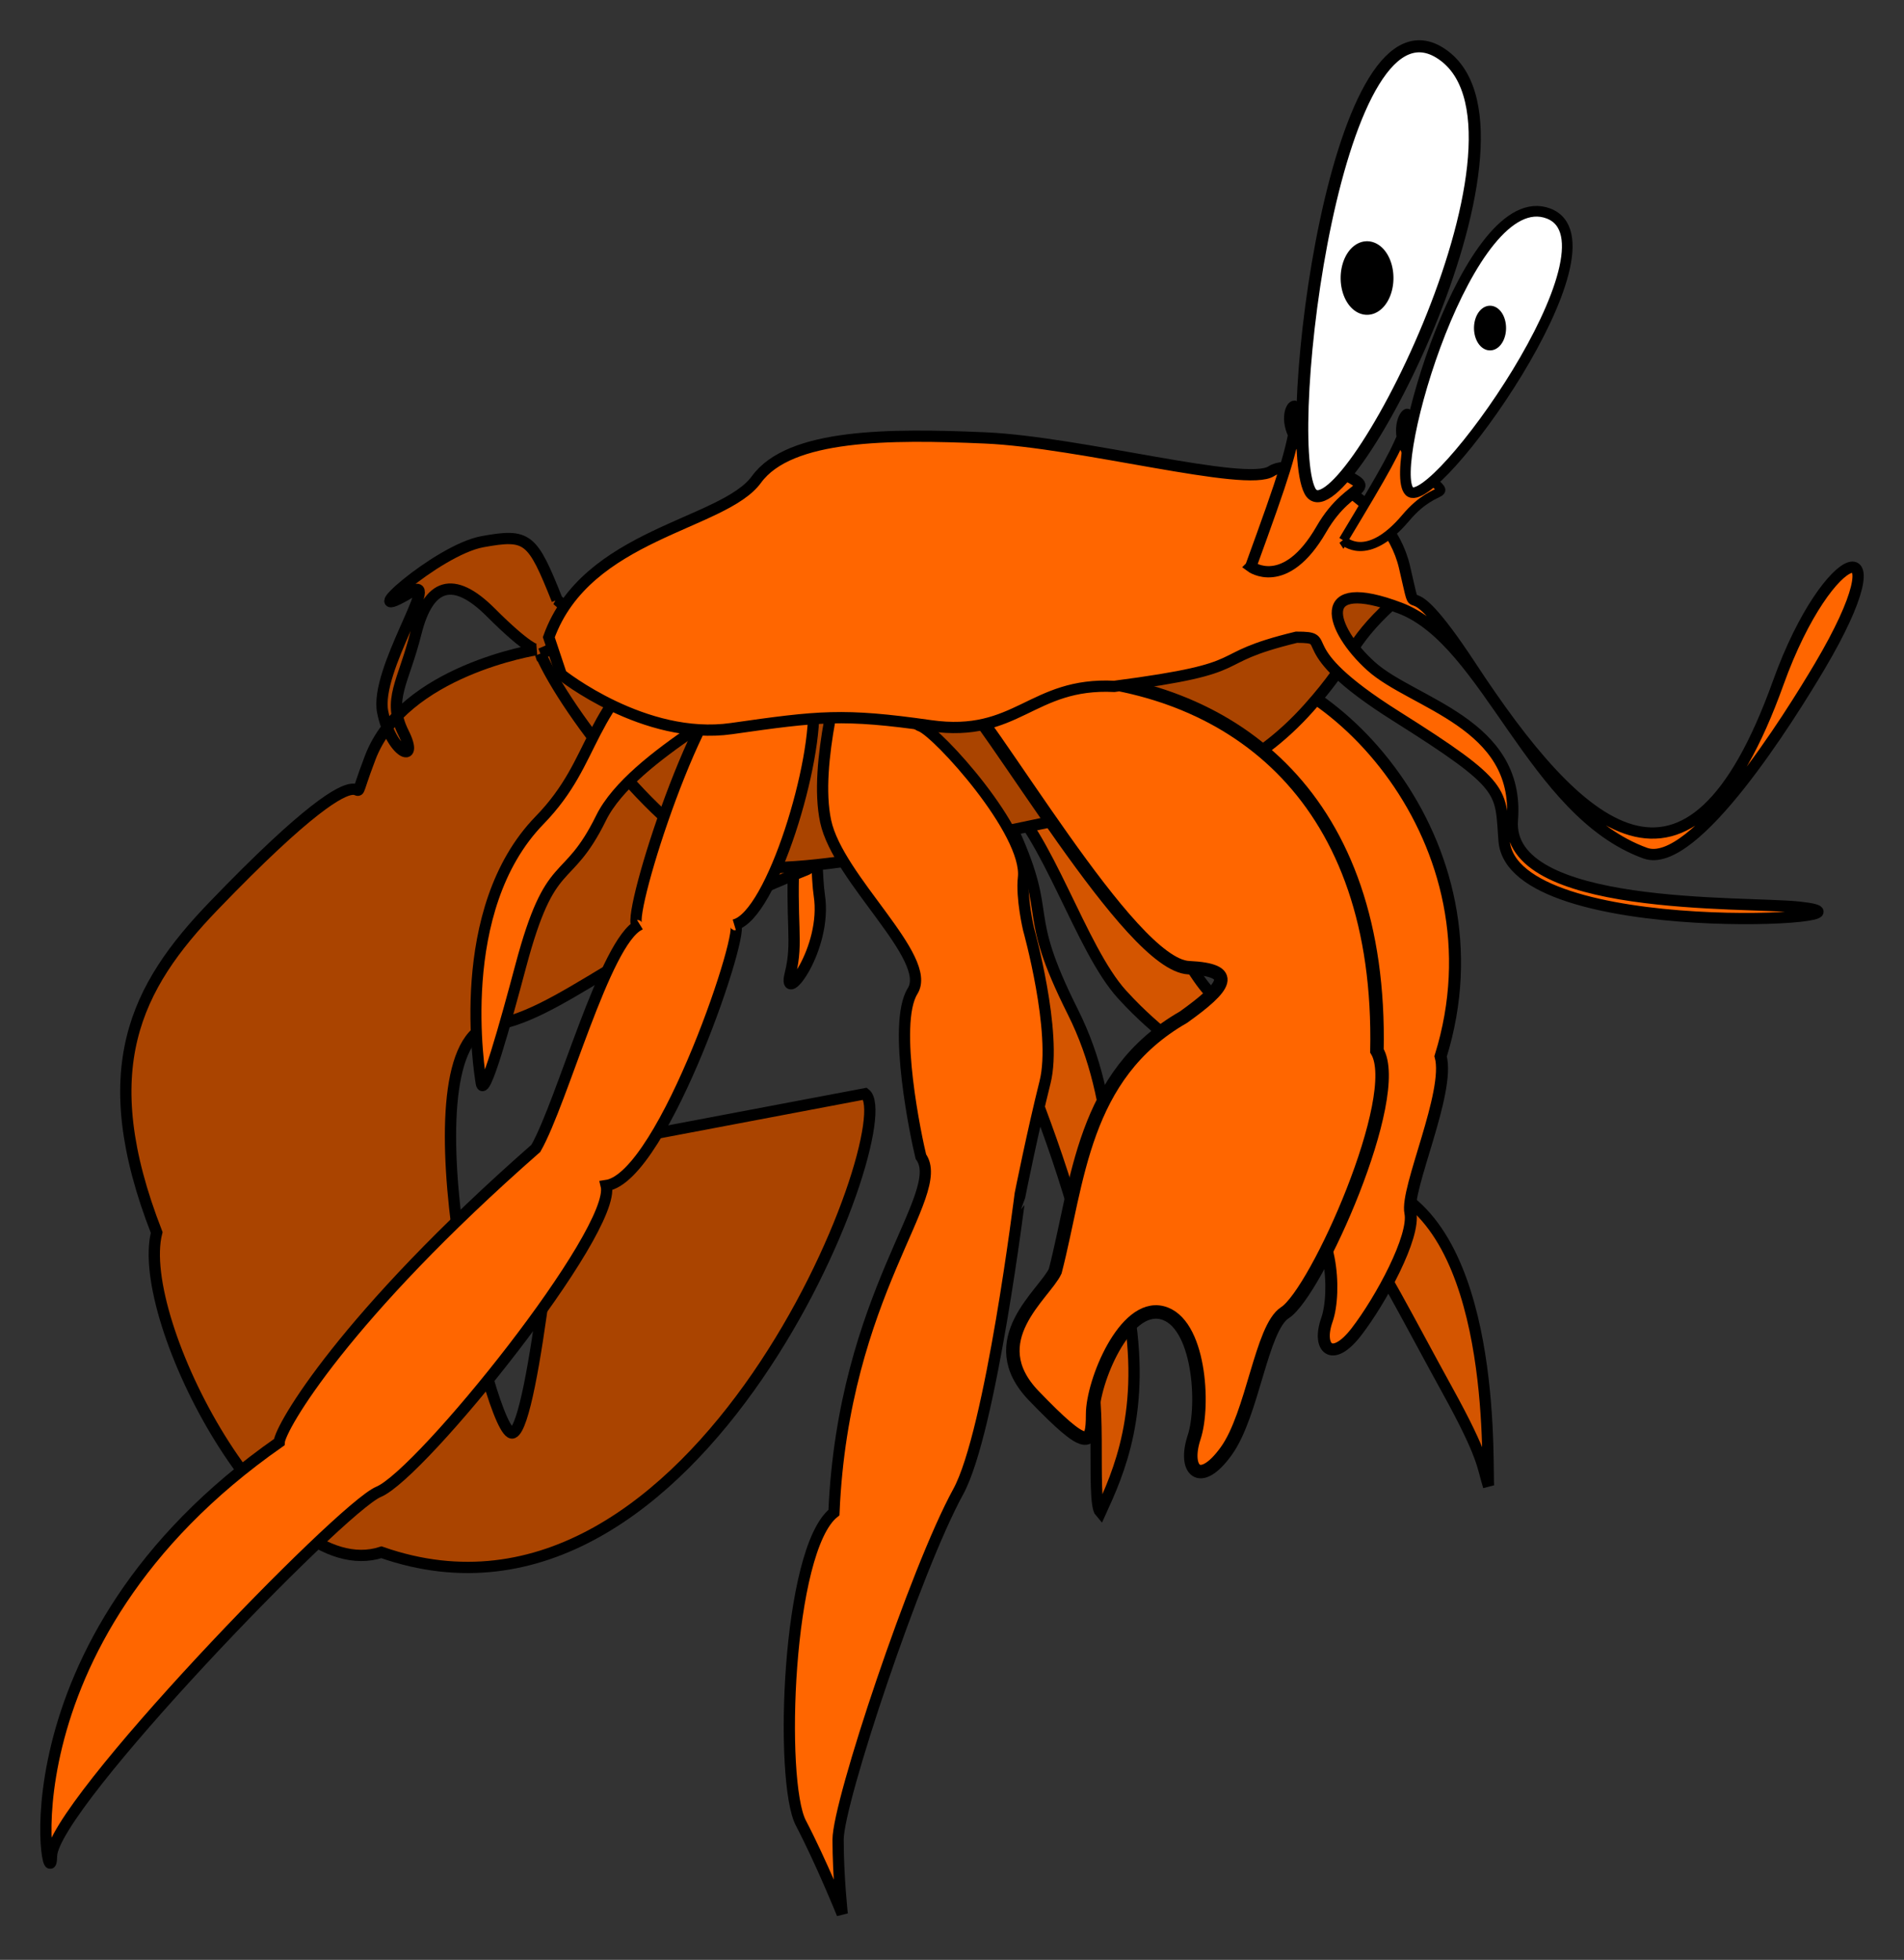 <?xml version="1.0" encoding="UTF-8" standalone="no"?>
<!-- Created with Inkscape (http://www.inkscape.org/) -->
<svg
    xmlns:inkscape="http://www.inkscape.org/namespaces/inkscape"
    xmlns:rdf="http://www.w3.org/1999/02/22-rdf-syntax-ns#"
    xmlns="http://www.w3.org/2000/svg"
    xmlns:cc="http://creativecommons.org/ns#"
    xmlns:dc="http://purl.org/dc/elements/1.1/"
    xmlns:sodipodi="http://sodipodi.sourceforge.net/DTD/sodipodi-0.dtd"
    xmlns:svg="http://www.w3.org/2000/svg"
    xmlns:ns1="http://sozi.baierouge.fr"
    xmlns:xlink="http://www.w3.org/1999/xlink"
    id="svg3020"
    sodipodi:docname="crabby.svg"
    viewBox="0 0 236.5 243.48"
    version="1.1"
    inkscape:version="0.48.1 r9760"
  >
  <rect x="0" y="0" width="236.5" height="243.48" fill="#333333" stroke="none"/>
  <title
      id="title14873"
    >crabby crab</title
  >
  <sodipodi:namedview
      id="namedview3022"
      fit-margin-left="5"
      inkscape:zoom="1.1478317"
      borderopacity="1"
      inkscape:current-layer="svg3020"
      inkscape:cx="-129.28638"
      inkscape:cy="123.70754"
      inkscape:window-maximized="1"
      showgrid="false"
      fit-margin-right="5"
      bordercolor="#666666"
      inkscape:window-x="0"
      guidetolerance="10"
      objecttolerance="10"
      inkscape:window-y="24"
      fit-margin-bottom="5"
      inkscape:window-width="1364"
      inkscape:pageopacity="0"
      inkscape:pageshadow="2"
      pagecolor="#ffffff"
      gridtolerance="10"
      inkscape:window-height="720"
      fit-margin-top="5"
  />
  <path
      id="path4002"
      sodipodi:nodetypes="cssssc"
      style="color:#000000;stroke:#000000;stroke-width:1.4;fill:#ff6600"
      inkscape:connector-curvature="0"
      d="m97.639 83.356c4.127 9.802 3.514 23.876 4.127 27.858 1.032 6.707-4.643 13.929-3.611 9.802 1.032-4.127 0-6.191 0.516-15.477 0.516-9.286-6.707-18.572-8.254-22.183-1.548-3.611 7.223 0 7.223 0z"
  />
  <path
      id="path3979"
      sodipodi:nodetypes="cssccssssc"
      style="color:#000000;stroke:#000000;stroke-width:1.4;fill:#d45500"
      inkscape:connector-curvature="0"
      d="m105.31 90.515c5.675 11.35 11.809 11.256 15.993 25.279 3.705 12.417 7.759 20.458 11.387 32.275 3.483 11.345 0.824 3.813 2.046 21.013 2.426 2.439 0.693 17.42 1.953 18.819 2.188-4.809 5.79-12.585 3.365-25.868s-0.976-24.704-6.793-36.318c-6.519-13.016-2.38-11.351-7.314-22.302-7.312-16.228-1.081-12.422-5.675-17.54-4.636-5.165-14.961 4.643-14.961 4.643z"
  />
  <path
      id="path3848"
      sodipodi:nodetypes="csssssscssccccscsc"
      style="color:#000000;stroke:#000000;stroke-width:1.4;fill:#aa4400"
      inkscape:connector-curvature="0"
      d="m69.201 74.523c-3.095-7.738-3.611-8.254-9.286-7.223-5.675 1.032-16.572 10.897-8.77 6.191 3.643-2.197-4.643 9.802-3.611 14.961 1.032 5.159 4.643 6.707 2.579 2.579-2.064-4.127 0-6.191 1.548-12.381 1.548-6.191 4.643-7.223 9.286-2.579 4.643 4.643 5.675 4.643 5.675 4.643s-16.509 2.579-20.636 13.413c-4.127 10.834 4.522-6.495-19.469 18.437-9.679 10.059-14.956 20.269-7.054 40.556-2.783 10.911 14.492 44.098 27.915 39.725 39.589 13.877 64.871-53.197 60.089-56.964l-37.896 7.182s-3.16 33.859-5.867 34.951c-2.707 1.091-13.937-46.575-3.158-50.559 8.715-0.888 17.424-10.627 39.608-19.397 5.46-2.17-30.959-33.537-30.959-33.537z"
  />
  <path
      id="path3828"
      sodipodi:nodetypes="csscccssssscc"
      style="color:#000000;stroke:#000000;stroke-width:1.4;fill:#d45500"
      inkscape:connector-curvature="0"
      d="m129.04 84.84c7.738 5.675-0.283 3.374 5.159 12.897 4.127 7.223 9.023 14.292 12.381 20.12 6.772 11.755 4.404 1.522 10.55 13.334 5.939 9.455 7.693 2.646 15.679 16.589 13.424 6.753 11.818 35.603 12.093 36.892-0.781-2.5-0.521-3.611-5.114-11.941-4.593-8.33-8.372-15.852-12.237-21.358-2.885-4.11-9.266-3.032-16.198-14.559-4.643-7.721-6.837-7.608-11.996-13.283-5.159-5.675-9.286-20.12-14.961-24.763-5.675-4.643-17.024-10.318-19.604-15.993 5.636-0.561 18.671 4.276 24.247 2.064z"
  />
  <path
      id="path3820-4"
      sodipodi:nodetypes="zsssssssssssccsz"
      style="color:#000000;stroke:#000000;stroke-width:1.49;fill:#ff6600"
      inkscape:connector-curvature="0"
      d="m89.78 85.448c8.184 11.72 56.644-5.969 59.694-0.494 4.686 8.412 11.071 22.228 14.731 25.685 3.66 3.458 4.88 3.458-0.61 8.397-5.49 4.939-5.49 0.988-10.981 11.855-5.49 10.867-2.44 12.843-3.66 15.312-1.22 2.47-8.541 7.409-2.44 13.337 6.1 5.927 6.71 5.433 6.71 1.976s3.66-11.855 7.931-10.867c4.27 0.988 4.88 9.879 3.66 13.337-1.22 3.458 0.61 5.433 3.66 1.482s7.321-11.855 6.71-14.818c-0.61-2.964 4.978-14.972 3.758-19.417 8.279-26.703-14.008-49.614-28.904-49.047-20.553 0.065-57.94-1.074-63.224-2.115-7.304-1.439-5.221-6.341 2.964 5.379z"
  />
  <path
      id="path3842"
      sodipodi:nodetypes="cssssssc"
      style="color:#000000;stroke:#000000;stroke-width:1.4;fill:#aa4400"
      inkscape:connector-curvature="0"
      d="m67.137 81.229c3.095 7.223 16.509 24.763 25.279 26.311 8.77 1.548 33.017-4.643 44.367-6.707s19.2-5.5 25.795-12.897c5.742-6.44 4.703-7.731 10.318-12.897 4.935-4.541-10.834-17.024-30.438-13.413-19.604 3.611-54.169 5.675-60.36 10.834-6.191 5.159-14.961 8.77-14.961 8.77z"
  />
  <path
      id="path3820-7"
      sodipodi:nodetypes="csccsssssscccc"
      style="color:#000000;stroke:#000000;stroke-width:1.674;fill:#ff6600"
      inkscape:connector-curvature="0"
      d="m117.29 83.73c6.269 6.258 22.982 36.147 30.371 36.491 6.08 0.283 4.665 2.346-0.664 6.152-12.583 7.215-13.043 20.373-15.926 31.548-1.327 2.868-9.29 8.604-2.654 15.487 6.636 6.883 7.299 6.31 7.299 2.294 0-4.015 3.981-13.767 8.626-12.619 4.645 1.147 5.309 11.472 3.981 15.487-1.327 4.015 0.664 6.31 3.981 1.721 3.318-4.589 4.352-15.311 7.299-17.208 3.922-2.524 14.813-26.962 11.43-32.535 0.64-31.208-17.52-45.19-39.16-46.41-13.31-18.525-53.016-9.188-58.763-10.397-7.23 25.724 30.305 3.21 44.183 9.987z"
  />
  <path
      id="path3971-9"
      sodipodi:nodetypes="cccsscccsc"
      style="color:#000000;stroke:#000000;stroke-width:1.395;fill:#ff6600"
      inkscape:connector-curvature="0"
      d="m101.01 87.132c0.727 7.145-5.106 26.6-9.769 27.766 1.847-0.645-8.74 31.354-15.94 32.393 1.374 5.589-22.958 35.836-28.28 38.049-4.676 1.945-40.542 39.057-40.62 45.248-0.086 6.77-7.573-26.384 28.28-51.418 0.105-1.822 8.111-15.646 31.879-36.507 3.33-5.851 8.578-25.697 12.854-27.766-2.419 1.863 6.198-26.315 11.826-30.851 2.041-1.645 9.769 3.085 9.769 3.085z"
  />
  <path
      id="path4000"
      sodipodi:nodetypes="csssssc"
      style="color:#000000;stroke:#000000;stroke-width:1.371;fill:#ff6600"
      inkscape:connector-curvature="0"
      d="m84.48 78.563c-12.216 9.648-9.986 15.65-17.465 23.347-10.797 11.112-7.457 31.247-7.249 32.633 0.342 2.282 3.037-7.483 4.914-14.526 3.76-14.109 5.662-9.62 9.984-18.399 3.949-8.022 20.203-15.311 19.967-17.479-0.254-2.336-7.378-4.196-10.151-5.576z"
  />
  <path
      id="path3973-7"
      sodipodi:nodetypes="csscscsscsccsssc"
      style="color:#000000;stroke:#000000;stroke-width:1.395;fill:#ff6600"
      inkscape:connector-curvature="0"
      d="m117.47 82.504c-1.542 3.599-5.676 6.735-3.085 7.713 2.096 0.791 13.359 13.156 12.742 18.812-0.279 2.556 0.626 6.383 0.626 6.383s3.599 12.854 2.057 19.025c-1.542 6.17-3.085 13.883-3.085 13.883-0.013 0.005-3.63 29.58-7.713 37.021-5.294 9.647-14.911 38.563-14.911 43.191 0 4.628 0.514 9.255 0.514 9.255s-2.579-6.403-5.142-11.312c-2.684-5.142-1.736-33.936 4.113-38.563 1.168-27.295 14.154-39.554 10.798-44.219-0.514-2.057-3.599-16.454-1.028-20.567 2.571-4.113-9.255-13.883-10.798-21.081-1.542-7.199 2.057-19.025 2.571-22.11 0.514-3.085 12.34 2.571 12.34 2.571z"
  />
  <path
      id="path3830"
      sodipodi:nodetypes="cssssssssssssssccsscc"
      style="color:#000000;stroke:#000000;stroke-width:1.4;fill:#ff6600"
      inkscape:connector-curvature="0"
      d="m68.169 79.166c4.643-12.897 21.668-13.929 25.795-19.604 4.127-5.675 16.509-5.675 28.374-5.159 11.866 0.516 32.501 6.191 35.597 4.127 3.095-2.064 14.445 3.095 16.509 11.866 2.064 8.77-0.963-1.66 8.254 12.381 13.332 20.309 27.001 33.201 38.176 2.064 6.317-17.601 15.73-19.916 5.159-2.064-3.609 6.095-15.607 25.401-21.668 23.215-14.017-5.056-19.604-26.311-30.438-30.438-10.834-4.127-8.77 2.579-3.611 7.223 5.159 4.643 18.491 7.049 17.54 19.088-0.9 11.397 28.802 10.11 35.597 10.834 13.548 1.444-35.597 4.593-36.628-8.254-0.502-6.256 0.516-6.707-13.413-15.477-13.929-8.77-7.223-9.802-12.381-9.802-11.605 2.812-4.405 3.736-22.62 6.106-10.318-0.516-12.029 6.43-22.863 4.883s-13.844-1.186-24.678 0.361c-10.834 1.548-21.152-6.707-21.152-6.707z"
  />
  <path
      id="path3832-6"
      sodipodi:nodetypes="csssc"
      style="color:#000000;stroke:#000000;stroke-width:1.131;fill:#ff6600"
      inkscape:connector-curvature="0"
      d="m166.85 67.128c5.301-8.804 6.677-11.221 7.879-14.595 1.202-3.374-3.45 1.01 1.804 5.917 4.443 4.15 2.199 1.009-1.922 5.888-4.876 5.774-7.762 2.789-7.762 2.789z"
  />
  <path
      id="path3832"
      sodipodi:nodetypes="csssc"
      style="color:#000000;stroke:#000000;stroke-width:1.4;fill:#ff6600"
      inkscape:connector-curvature="0"
      d="m155.36 70.395c4.127-11.35 5.159-14.445 5.675-18.572 0.516-4.127-4.127 2.064 4.127 6.191 6.98 3.49 2.777 1.131-1.032 7.738-4.507 7.819-8.77 4.643-8.77 4.643z"
  />
  <path
      id="path3836-2"
      sodipodi:nodetypes="zzz"
      style="color:#000000;stroke:#000000;stroke-width:1.32;fill:#ffffff"
      inkscape:connector-curvature="0"
      d="m175.06 61.03c-2.891-2.928 7.439-38.238 17.276-34.507 9.837 3.73-14.385 37.436-17.276 34.507z"
  />
  <path
      id="path3836"
      sodipodi:nodetypes="zzz"
      style="color:#000000;stroke:#000000;stroke-width:1.502;fill:#ffffff"
      inkscape:connector-curvature="0"
      d="m162.7 60.984c-3.61-7.021 3.32-64.214 16.73-54.02s-13.11 61.041-16.73 54.02z"
  />
  <path
      id="path3923"
      sodipodi:rx="2.5794683"
      sodipodi:ry="3.8692024"
      style="color:#000000;stroke:#000000;stroke-width:1.4;fill:#000000"
      sodipodi:type="arc"
      d="m214.1 60.844a2.579 3.869 0 1 1 -5.159 0 2.579 3.869 0 1 1 5.159 0z"
      transform="translate(-41.716 -26.303)"
      sodipodi:cy="60.844212"
      sodipodi:cx="211.51639"
  />
  <path
      id="path3923-5"
      sodipodi:rx="2.5794683"
      sodipodi:ry="3.8692024"
      style="color:#000000;stroke:#000000;stroke-width:1.4;fill:#000000"
      sodipodi:type="arc"
      d="m214.1 60.844a2.579 3.869 0 1 1 -5.159 0 2.579 3.869 0 1 1 5.159 0z"
      transform="matrix(.607 0 0 .607 56.687 3.825)"
      sodipodi:cy="60.844212"
      sodipodi:cx="211.51639"
  />
</svg
>

